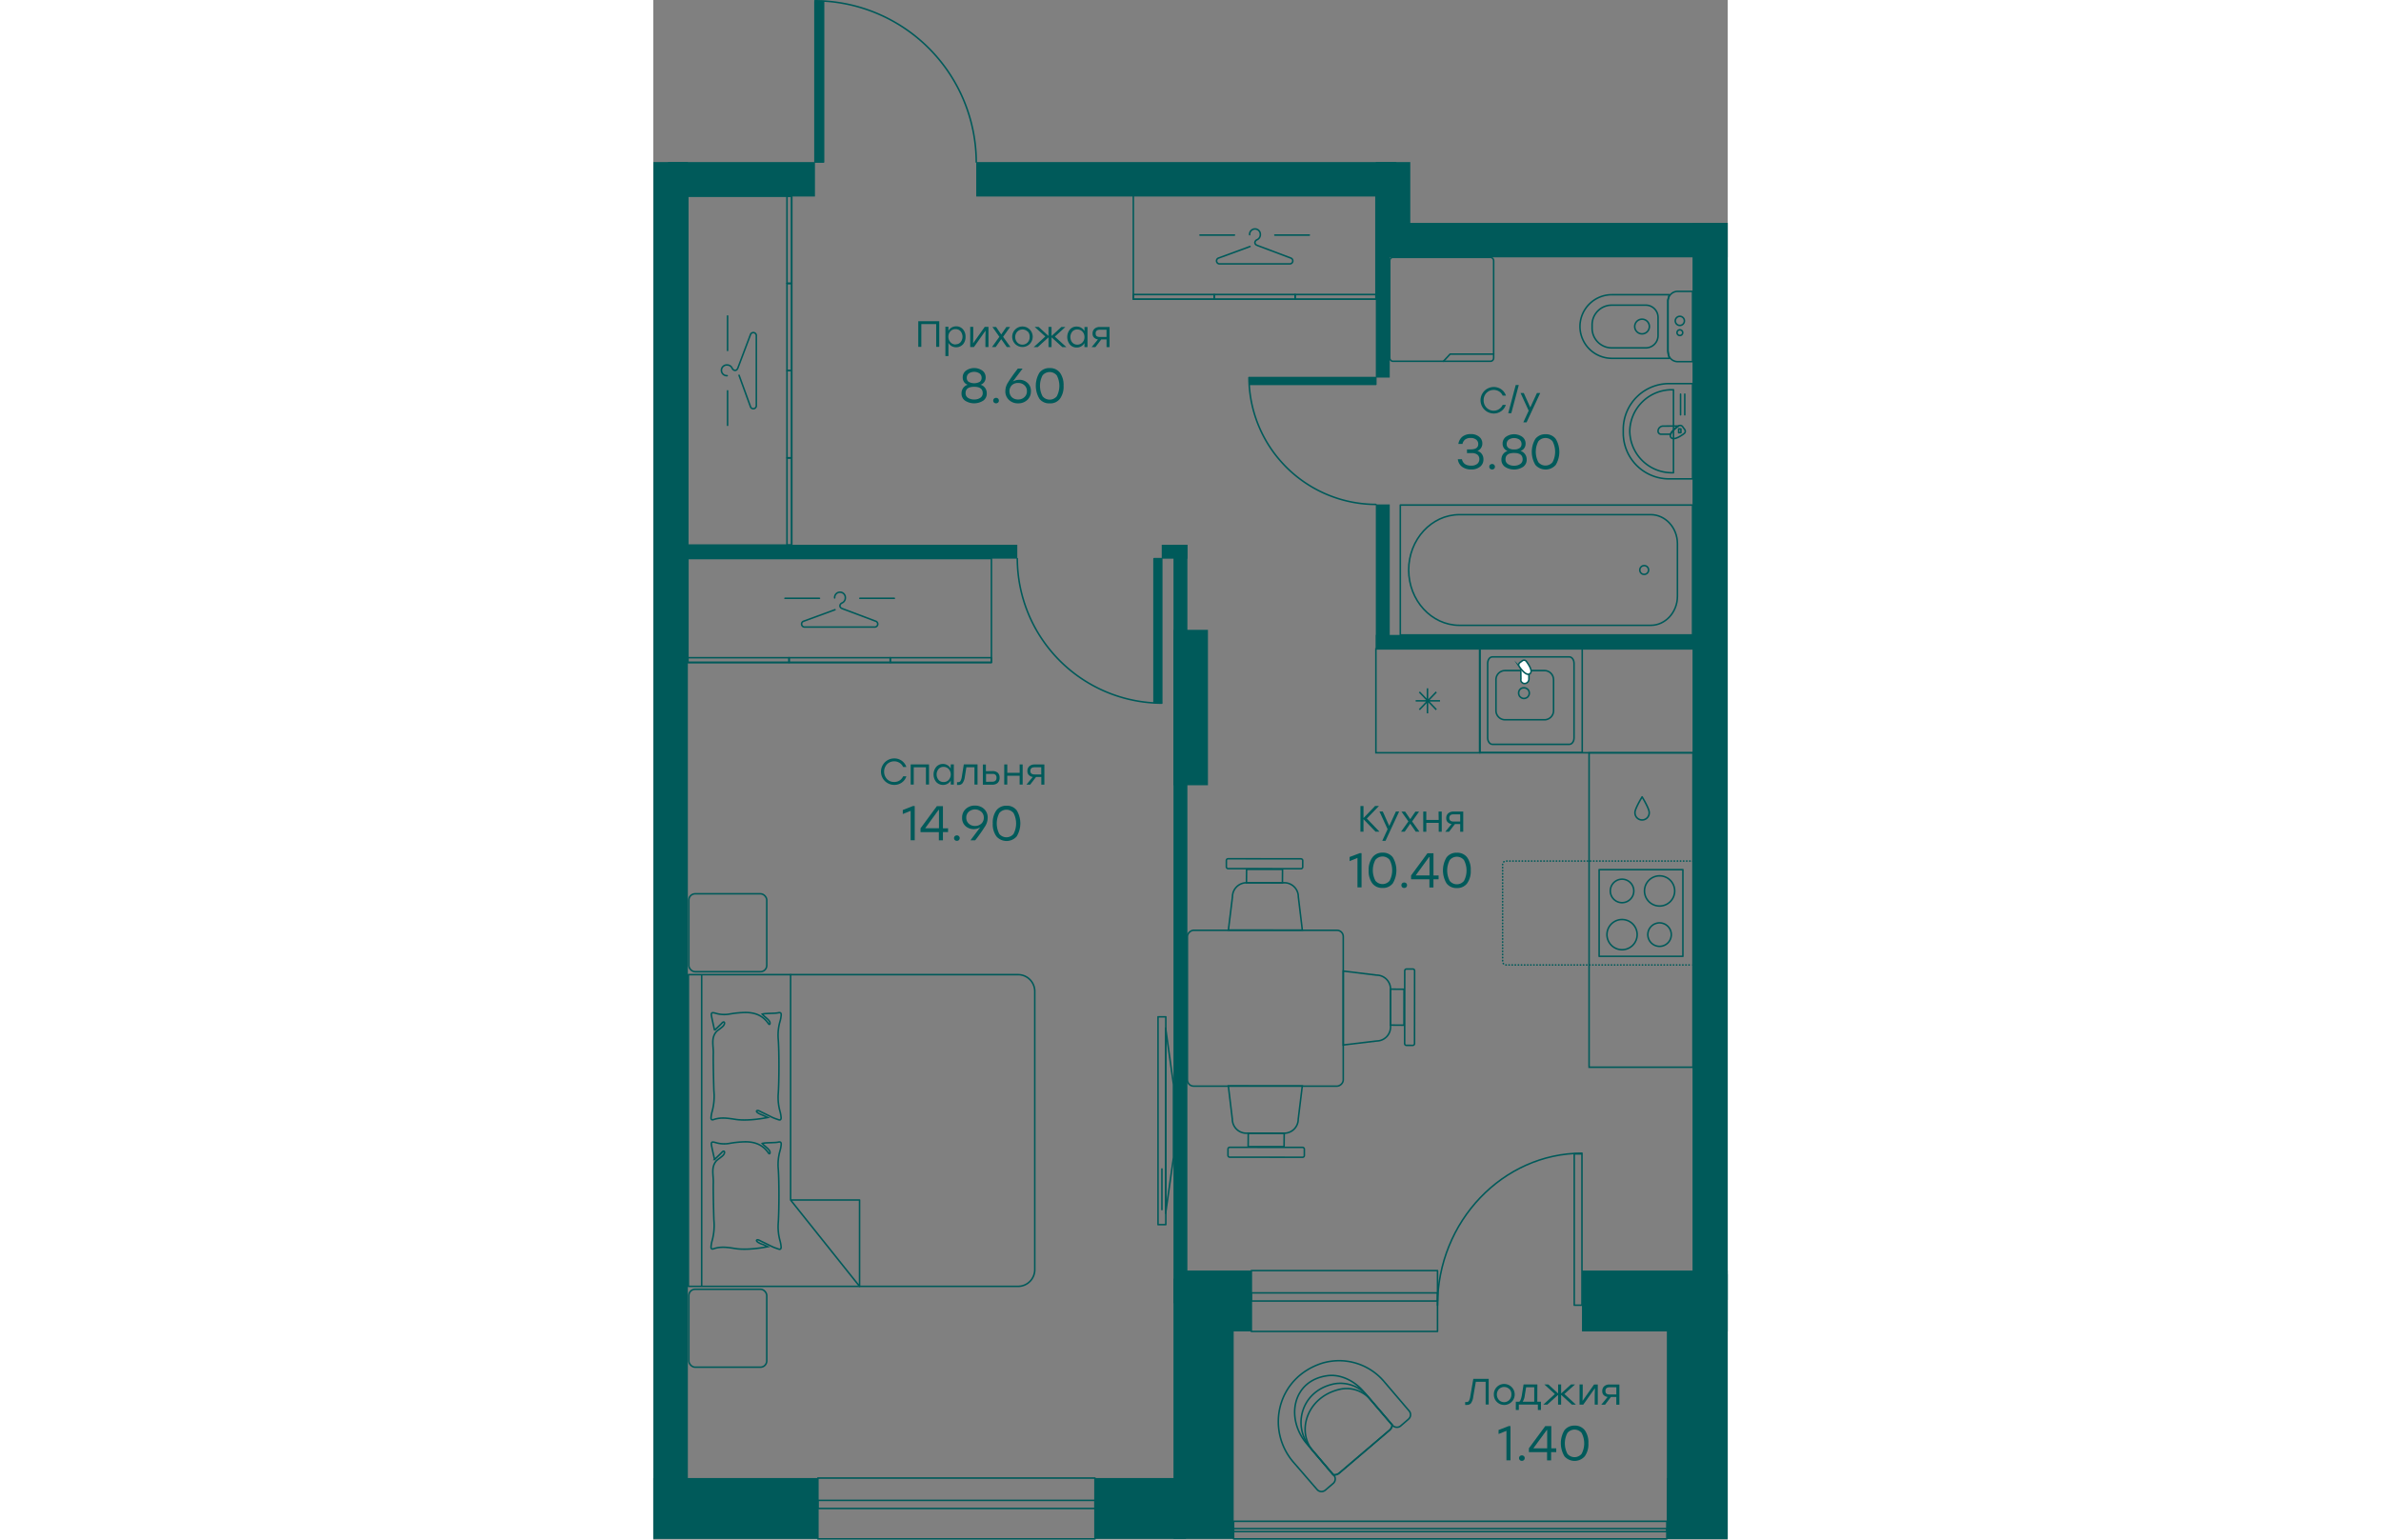 <?xml version="1.0" encoding="UTF-8" standalone="no"?>
<svg
   viewBox="0 0 419.12 600.6"
   version="1.1"
   id="svg1713137"
   
   
   xmlns="http://www.w3.org/2000/svg"
   xmlns:svg="http://www.w3.org/2000/svg" width="883" height="571">
  <rect x="0" y="0" width="419.12" height="600.6" fill="#808080" stroke="none"/>
  <defs
     id="defs1713141" />
  <g
     stroke="#005a5a"
     stroke-width="0.6"
     id="g1712991"
     transform="translate(-140.44,-49.7)">
    <g
       fill="none"
       id="g1712863">
      <path
         d="m 545.84,199.34 v 37.16 h -9.15 a 17.87,17.87 0 0 1 -17.88,-17.76 v -1.63 a 17.88,17.88 0 0 1 17.88,-17.77 z"
         stroke-linecap="round"
         stroke-linejoin="round"
         id="path1712795" />
      <path
         d="m 538.4,201.74 v 32.37 h -0.48 a 16.43,16.43 0 0 1 -16.57,-16.19 16.42,16.42 0 0 1 16.57,-16.18 z"
         stroke-linecap="round"
         stroke-linejoin="round"
         id="path1712797" />
      <path
         d="m 542.8,203.45 v 8.06"
         stroke-linecap="round"
         stroke-linejoin="round"
         id="path1712799" />
      <path
         d="m 541.16,203.45 v 8.06"
         stroke-linecap="round"
         stroke-linejoin="round"
         id="path1712801" />
      <path
         d="m 540.29,215.88 a 9.57,9.57 0 0 0 -3.07,3.2 h -3.66 a 1.18,1.18 0 0 1 -1.18,-1.17 2,2 0 0 1 2,-2 z"
         stroke-linecap="round"
         stroke-linejoin="round"
         id="path1712803" />
      <path
         d="m 542,216.19 0.73,1 a 1.14,1.14 0 0 1 -0.13,1.6 c -0.93,0.69 -4.11,3 -5.2,1.53 -1.12,-1.51 2.09,-3.79 3,-4.47 a 1.15,1.15 0 0 1 1.6,0.34 z"
         stroke-linecap="round"
         stroke-linejoin="round"
         id="path1712805" />
      <path
         d="m 540.41,217.01 h 0.89 v 1.47 h -0.89 z"
         stroke-linecap="round"
         stroke-linejoin="round"
         id="path1712807" />
      <path
         d="m 545.84,163.35 v 27.43 h -5.78 a 3.82,3.82 0 0 1 -3.81,-3.82 v -19.79 a 3.82,3.82 0 0 1 3.81,-3.82 z"
         stroke-linecap="round"
         stroke-linejoin="round"
         id="path1712809" />
      <path
         d="m 536.77,164.66 -0.54,2.08 v 19.81 l 0.54,2.93 h -22.43 a 12.46,12.46 0 0 1 -12.42,-12.41 12.45,12.45 0 0 1 12.42,-12.41 z"
         stroke-linecap="round"
         stroke-linejoin="round"
         id="path1712811" />
      <path
         d="m 532.38,173.51 v 7.12 a 4.79,4.79 0 0 1 -4.77,4.77 h -13.32 a 7.66,7.66 0 0 1 -7.63,-7.64 v -1.39 a 7.65,7.65 0 0 1 7.63,-7.63 h 13.32 a 4.78,4.78 0 0 1 4.77,4.77 z"
         stroke-linecap="round"
         stroke-linejoin="round"
         id="path1712813" />
      <path
         d="m 529,177.07 a 2.86,2.86 0 1 1 -2.86,-2.86 2.86,2.86 0 0 1 2.86,2.86 z"
         stroke-linecap="round"
         stroke-linejoin="round"
         id="path1712815" />
      <path
         d="m 542.66,174.87 a 1.78,1.78 0 1 1 -1.78,-1.78 1.78,1.78 0 0 1 1.78,1.78 z"
         stroke-linecap="round"
         stroke-linejoin="round"
         id="path1712817" />
      <path
         d="m 542,179.46 a 1.11,1.11 0 1 1 -1.11,-1.11 1.11,1.11 0 0 1 1.11,1.11 z"
         stroke-linecap="round"
         stroke-linejoin="round"
         id="path1712819" />
      <path
         d="m 431.84,246.71 h 114 v 50.67 h -114 z"
         stroke-linecap="round"
         stroke-linejoin="round"
         id="path1712821" />
      <path
         d="m 454.93,250.46 h 74.61 c 5.72,0 10.4,5.1 10.4,11.33 v 20.51 c 0,6.23 -4.68,11.33 -10.4,11.33 h -74.61 c -10.9,0 -19.82,-9.71 -19.82,-21.59 0,-11.88 8.89,-21.58 19.82,-21.58 z"
         stroke-linecap="round"
         stroke-linejoin="round"
         id="path1712823" />
      <path
         d="m 526.9,273.75 a 1.71,1.71 0 1 0 -1.63,-1.71 1.67,1.67 0 0 0 1.63,1.71 z"
         stroke-linecap="round"
         stroke-linejoin="round"
         id="path1712825" />
      <rect
         height="40.53"
         rx="1.22"
         stroke-linecap="round"
         stroke-linejoin="round"
         width="40.53"
         x="427.72"
         y="150.1"
         id="rect1712827" />
      <path
         d="m 448.67,190.63 2.6,-2.8 h 16.99"
         stroke-linecap="round"
         stroke-linejoin="round"
         id="path1712829" />
      <path
         d="m 505.48,343.37 h 40.53 V 466 h -40.53 z"
         stroke-miterlimit="22.93"
         id="path1712831" />
      <path
         d="m 462.85,302.81 h 83.82 v 40.53 h -83.82 z"
         stroke-miterlimit="22.93"
         id="path1712833" />
      <path
         d="m 422.32,302.81 h 40.53 v 40.53 h -40.53 z"
         stroke-miterlimit="22.93"
         id="path1712835" />
      <path
         d="m 439.28,326.53 3.16,-3.3 v 4.74 -4.74 l 0.14,-0.15 h -0.14 v 0.15 -0.15 h -4.6 4.6 v -0.15 l 0.15,0.15 3.3,-3.45 -3.3,3.45 h -0.01 0.01 4.74 -4.74 l 3.3,3.45 -3.3,-3.45 h -0.01 0.01 l -0.15,-0.15 v -4.74 4.74 l -3.16,-3.3 3.16,3.3 v 0.15 h 0.14 l -0.14,0.15 z"
         stroke-miterlimit="22.93"
         id="path1712837" />
      <path
         d="m 509.4,388.93 h 32.67 v 33.82 H 509.4 Z"
         stroke-linecap="round"
         stroke-linejoin="round"
         id="path1712839" />
      <path
         d="m 528.39,414.28 a 4.58,4.58 0 1 1 4.58,4.58 4.59,4.59 0 0 1 -4.58,-4.58 z"
         stroke-linecap="round"
         stroke-linejoin="round"
         id="path1712841" />
      <path
         d="m 512.45,414.28 a 5.89,5.89 0 1 1 5.89,5.89 5.9,5.9 0 0 1 -5.89,-5.89 z"
         stroke-linecap="round"
         stroke-linejoin="round"
         id="path1712843" />
      <path
         d="m 527.09,397.24 a 5.89,5.89 0 1 1 5.88,5.89 5.89,5.89 0 0 1 -5.88,-5.89 z"
         stroke-linecap="round"
         stroke-linejoin="round"
         id="path1712845" />
      <path
         d="m 513.76,397.24 a 4.58,4.58 0 1 1 4.58,4.58 4.59,4.59 0 0 1 -4.58,-4.58 z"
         stroke-linecap="round"
         stroke-linejoin="round"
         id="path1712847" />
      <path
         d="m 546,385.58 h -0.06"
         stroke-linecap="round"
         stroke-miterlimit="10"
         id="path1712849" />
      <path
         d="m 544.84,385.58 h -71.75 a 1.33,1.33 0 0 0 -1.33,1.33 v 37.87 a 1.34,1.34 0 0 0 1.33,1.33 h 72.3"
         stroke-dasharray="0.11, 1.1"
         stroke-linecap="round"
         stroke-miterlimit="10"
         id="path1712851" />
      <path
         d="M 545.94,426.11 H 546"
         stroke-linecap="round"
         stroke-miterlimit="10"
         id="path1712853" />
      <path
         d="m 528.93,366.61 a 2.78,2.78 0 1 1 -5.55,0 c 0,-1.53 2.78,-6.06 2.78,-6.06 0,0 2.77,4.53 2.77,6.06 z"
         stroke-linecap="round"
         stroke-linejoin="round"
         id="path1712855" />
      <path
         d="m 499.61,308.51 v 29 c 0,1.41 -0.8,2.55 -1.85,2.55 h -30 c -1,0 -1.85,-1.14 -1.85,-2.55 v -29 c 0,-1.42 0.79,-2.57 1.85,-2.57 h 30 c 1.05,0 1.85,1.15 1.85,2.57 z"
         stroke-miterlimit="22.93"
         id="path1712857" />
      <path
         d="m 491.62,314.81 v 12.13 a 3.55,3.55 0 0 1 -3.55,3.53 h -15.38 a 3.56,3.56 0 0 1 -3.53,-3.53 v -12.13 a 3.53,3.53 0 0 1 3.53,-3.53 H 488 a 3.53,3.53 0 0 1 3.6,3.46 z"
         stroke-miterlimit="22.93"
         id="path1712859" />
      <path
         d="m 480.09,318 a 2,2 0 0 1 1.14,0.35 2,2 0 0 1 0.78,0.93 2.14,2.14 0 0 1 0.11,1.2 2.06,2.06 0 0 1 -1.63,1.63 1.91,1.91 0 0 1 -1.2,-0.11 2.33,2.33 0 0 1 -0.94,-0.76 2.2,2.2 0 0 1 -0.35,-1.24 2.06,2.06 0 0 1 0.61,-1.46 2,2 0 0 1 1.48,-0.54 z"
         stroke-miterlimit="22.93"
         id="path1712861" />
    </g>
    <path
       d="m 478.81,309.58 a 9.36,9.36 0 0 0 3.2,2.63 v 2.38 a 1.74,1.74 0 0 1 -1.59,1.74 1.4,1.4 0 0 1 -0.67,-0.11 1.69,1.69 0 0 1 -0.53,-0.39 1.22,1.22 0 0 1 -0.33,-0.57 1.52,1.52 0 0 1 0,-0.67 z"
       fill="#ffffff"
       fill-rule="evenodd"
       stroke-miterlimit="22.93"
       id="path1712865" />
    <path
       d="m 478.48,308.18 0.92,-0.69 a 1.22,1.22 0 0 1 0.8,-0.26 1.25,1.25 0 0 1 0.74,0.37 c 0.64,0.89 2.86,3.89 1.44,4.92 -1.42,1.03 -3.6,-2 -4.16,-2.85 a 1.15,1.15 0 0 1 -0.17,-0.79 1,1 0 0 1 0.43,-0.7 z"
       fill="#ffffff"
       fill-rule="evenodd"
       stroke-miterlimit="22.93"
       id="path1712867" />
    <g
       fill="none"
       id="g1712961">
      <g
         stroke-linecap="round"
         stroke-linejoin="round"
         id="g1712915">
        <path
           d="m 502.8,302.74 v 40.52 h -40 v -40.52 z"
           id="path1712869" />
        <path
           d="m 422.35,166.42 v -40.53 h -9.85 -74.94 -9.86 v 40.53 h 9.86 74.94 z"
           id="path1712871" />
        <path
           d="m 422.35,166.43 v -1.85 h -3.28 -24.98 -3.29 v 1.85 h 3.29 24.98 z"
           id="path1712873" />
        <path
           d="m 359.25,166.43 v -1.85 h 3.29 24.98 3.28 v 1.85 h -3.28 -24.98 z"
           id="path1712875" />
        <path
           d="m 327.7,166.43 v -1.85 h 3.29 24.98 3.28 v 1.85 h -3.28 -24.98 z"
           id="path1712877" />
        <path
           d="m 373.07,141.24 a 2.09,2.09 0 1 1 4.17,0 2.16,2.16 0 0 1 -1.23,1.95 1.37,1.37 0 0 0 -0.89,1.11 1.1,1.1 0 0 0 0.66,1 l 0.39,0.18 13.09,4.93 a 1.18,1.18 0 0 1 -0.52,2.23 h -27.43 a 1.18,1.18 0 0 1 -0.51,-2.23 l 12.41,-4.55"
           id="path1712879" />
        <path
           d="m 382.9,141.4 h 13.45"
           id="path1712881" />
        <path
           d="m 353.7,141.4 h 13.45"
           id="path1712883" />
        <path
           d="M 194.44,262.34 H 153.9 V 248.17 140.4 126.22 h 40.54 v 14.18 107.77 z"
           id="path1712885" />
        <path
           d="m 194.44,262.34 h -1.85 v -3.54 -26.94 -3.55 h 1.85 v 3.55 26.94 z"
           id="path1712887" />
        <path
           d="m 194.44,194.28 h -1.85 v 3.55 26.94 3.54 h 1.85 v -3.54 -26.94 z"
           id="path1712889" />
        <path
           d="m 194.44,160.25 h -1.85 v 3.55 26.94 3.54 h 1.85 v -3.54 -26.94 z"
           id="path1712891" />
        <path
           d="m 194.44,126.22 h -1.85 v 3.55 26.94 3.54 h 1.85 v -3.54 -26.94 z"
           id="path1712893" />
        <path
           d="m 169.26,196.24 a 2.09,2.09 0 1 1 0,-4.17 2.16,2.16 0 0 1 1.94,1.23 1.37,1.37 0 0 0 1.11,0.89 1.12,1.12 0 0 0 1,-0.66 l 0.17,-0.39 4.94,-13.08 a 1.18,1.18 0 0 1 2.22,0.51 V 208 a 1.18,1.18 0 0 1 -2.22,0.51 L 173.9,196.1"
           id="path1712895" />
        <path
           d="M 169.42,186.41 V 172.96"
           id="path1712897" />
        <path
           d="M 169.42,215.61 V 202.16"
           id="path1712899" />
        <path
           d="m 272.35,308.11 v -40.53 h -12.33 -93.75 -12.33 v 40.53 h 12.33 93.75 z"
           id="path1712901" />
        <path
           d="m 272.35,308.11 v -1.85 h -4.11 -31.25 -4.11 v 1.85 h 4.11 31.25 z"
           id="path1712903" />
        <path
           d="m 193.41,308.11 v -1.85 h 4.11 31.25 4.11 v 1.85 h -4.11 -31.25 z"
           id="path1712905" />
        <path
           d="m 153.94,308.11 v -1.85 h 4.11 31.25 4.11 v 1.85 h -4.11 -31.25 z"
           id="path1712907" />
        <path
           d="m 211.19,282.93 a 2.09,2.09 0 1 1 4.17,0 2.16,2.16 0 0 1 -1.23,1.95 1.36,1.36 0 0 0 -0.89,1.1 1.11,1.11 0 0 0 0.66,1 l 0.39,0.18 13.09,4.93 a 1.18,1.18 0 0 1 -0.52,2.22 h -27.43 a 1.18,1.18 0 0 1 -0.51,-2.22 l 12.41,-4.55"
           id="path1712909" />
        <path
           d="m 221.02,283.09 h 13.45"
           id="path1712911" />
        <path
           d="m 191.82,283.09 h 13.45"
           id="path1712913" />
      </g>
      <path
         d="m 433.3,435.59 -0.02,14.02 -5.22,-0.04 0.02,-14.02 z"
         stroke-miterlimit="10"
         id="path1712917" />
      <rect
         height="3.86"
         rx="0.65"
         stroke-miterlimit="10"
         transform="rotate(-89.94,435.475,442.599)"
         width="29.79"
         x="420.59"
         y="440.67"
         id="rect1712919" />
      <path
         d="m 409.59,428.49 13,1.59 a 5.47,5.47 0 0 1 5.45,5.46 v 14.79 a 5.47,5.47 0 0 1 -5.46,5.45 l -13,1.55 z"
         stroke-miterlimit="10"
         id="path1712921" />
      <path
         d="m 386.5,497.01 -14.01,-0.02 0.04,-5.21 14.02,0.01 z"
         stroke-miterlimit="10"
         id="path1712923" />
      <rect
         height="3.86"
         rx="0.65"
         stroke-miterlimit="10"
         transform="rotate(0.06,391.791,515.455)"
         width="29.79"
         x="364.6"
         y="497.27"
         id="rect1712925" />
      <path
         d="m 371.88,388.8 14.02,0.01 -0.04,5.22 -14.03,-0.02 z"
         stroke-miterlimit="10"
         id="path1712927" />
      <rect
         height="3.86"
         rx="0.65"
         stroke-miterlimit="10"
         transform="rotate(-179.94,378.883,386.612)"
         width="29.79"
         x="363.99"
         y="384.67"
         id="rect1712929" />
      <path
         d="m 393.61,473.3 -1.59,13 a 5.47,5.47 0 0 1 -5.46,5.45 h -14.79 a 5.48,5.48 0 0 1 -5.45,-5.47 l -1.56,-13 z"
         stroke-miterlimit="10"
         id="path1712931" />
      <path
         d="m 364.78,412.5 1.59,-13 a 5.47,5.47 0 0 1 5.46,-5.45 h 14.78 a 5.46,5.46 0 0 1 5.45,5.46 l 1.56,13 z"
         stroke-miterlimit="10"
         id="path1712933" />
      <rect
         height="60.8"
         rx="2.44"
         stroke-miterlimit="10"
         transform="rotate(-90,379.19,442.99)"
         width="60.8"
         x="348.79"
         y="412.59"
         id="rect1712935" />
      <path
         d="m 337.33,446.34 h 3.04 v 81.07 h -3.04 z"
         stroke-linecap="round"
         stroke-linejoin="round"
         id="path1712937" />
      <path
         d="m 343.36,472.76 v 28.45 l -3.05,21.73 v -72.13 z"
         stroke-linecap="round"
         stroke-linejoin="round"
         id="path1712939" />
      <path
         d="m 338.85,505.69 v 15.86"
         stroke-linecap="round"
         stroke-linejoin="round"
         id="path1712941" />
      <path
         d="m 159.32,429.89 v 121.6 m -5.18,-121.6 v 121.6 h 128.6 a 6.52,6.52 0 0 0 6.51,-6.52 V 436.41 a 6.52,6.52 0 0 0 -6.51,-6.52 z"
         stroke-linecap="round"
         stroke-linejoin="round"
         id="path1712943" />
      <path
         d="m 194.01,429.89 v 87.92 h 26.9 v 33.68 l -26.9,-33.68"
         stroke-linecap="round"
         stroke-linejoin="round"
         id="path1712945" />
      <path
         d="m 164.35,451.6 c 0.93,-0.92 2.22,-2.09 2.9,-2.84 0.95,-1.05 1.51,0.19 0.28,1.37 -1,0.92 -2.14,1.54 -2.67,2.24 -1.9,2.46 -0.92,5.22 -1,8.24 -0.08,3.02 0.12,11.57 0.23,14.61 a 22.67,22.67 0 0 1 -0.65,7.91 12,12 0 0 0 -0.45,2.37 c -0.09,0.88 0.2,1.2 1,0.92 2.88,-1 5.72,-0.5 8.6,-0.06 3.6,0.56 8.7,0 12.5,-0.74 -0.46,-0.22 -2,-0.94 -2.31,-1.05 -3.11,-1.19 -2,-1.95 -1.18,-1.59 0.45,0.18 0.91,0.47 1.34,0.66 1.38,0.64 2.71,1.35 4.09,2 0.74,0.34 1.51,0.58 2.28,0.85 0.77,0.27 1,-0.14 1,-0.81 a 13,13 0 0 0 -0.44,-2.46 20.26,20.26 0 0 1 -0.66,-7.19 c 0.32,-5 0.34,-15.57 0,-20.62 a 19.6,19.6 0 0 1 0.64,-7.19 12.16,12.16 0 0 0 0.48,-2.46 c 0.08,-0.9 -0.25,-1.18 -1.09,-1 -1.37,0.35 -4.84,0.12 -6.29,0.53 0.54,0.74 2.36,1.95 2.83,2.82 0.47,0.87 0.05,1.73 -0.52,0.76 -2.52,-3.58 -6.09,-4.41 -10,-4.18 a 40.15,40.15 0 0 0 -5,0.56 11.72,11.72 0 0 1 -5.49,-0.29 c -1.6,-0.47 -1.88,-0.22 -1.55,1.44 0.33,1.66 0.78,3.6 1.13,5.2 z"
         stroke-miterlimit="10"
         id="path1712947" />
      <path
         d="m 164.35,502 c 0.93,-0.92 2.22,-2.09 2.9,-2.84 0.95,-1.05 1.51,0.19 0.28,1.37 -1,0.92 -2.14,1.54 -2.67,2.23 -1.9,2.46 -0.92,5.23 -1,8.25 -0.08,3.02 0.12,11.56 0.23,14.61 a 22.67,22.67 0 0 1 -0.65,7.91 11.81,11.81 0 0 0 -0.45,2.37 c -0.09,0.88 0.2,1.2 1,0.92 2.88,-1 5.72,-0.51 8.6,-0.06 3.6,0.56 8.7,0 12.5,-0.74 -0.46,-0.22 -2,-0.95 -2.31,-1 -3.11,-1.19 -2,-2 -1.18,-1.59 0.45,0.18 0.91,0.47 1.34,0.66 1.38,0.64 2.71,1.35 4.09,2 0.74,0.33 1.51,0.58 2.28,0.85 0.77,0.27 1,-0.14 1,-0.81 a 12.82,12.82 0 0 0 -0.44,-2.46 20.26,20.26 0 0 1 -0.66,-7.19 c 0.32,-5.05 0.34,-15.57 0,-20.62 a 19.6,19.6 0 0 1 0.64,-7.19 12.16,12.16 0 0 0 0.48,-2.46 c 0.08,-0.9 -0.25,-1.18 -1.09,-1 -1.37,0.34 -4.84,0.12 -6.29,0.53 0.54,0.74 2.36,1.95 2.83,2.82 0.47,0.87 0.05,1.73 -0.52,0.76 -2.52,-3.58 -6.09,-4.41 -10,-4.18 a 38.36,38.36 0 0 0 -5,0.56 11.72,11.72 0 0 1 -5.49,-0.29 c -1.6,-0.47 -1.88,-0.22 -1.55,1.44 0.33,1.66 0.78,3.6 1.13,5.15 z"
         stroke-miterlimit="10"
         id="path1712949" />
      <rect
         height="30.4"
         rx="2.45"
         stroke-linecap="round"
         stroke-linejoin="round"
         transform="rotate(180,169.505,567.825)"
         width="30.4"
         x="154.3"
         y="552.63"
         id="rect1712951" />
      <rect
         height="30.4"
         rx="2.45"
         stroke-linecap="round"
         stroke-linejoin="round"
         transform="rotate(180,169.505,413.55)"
         width="30.4"
         x="154.3"
         y="398.35"
         id="rect1712953" />
      <path
         d="m 395.35,612.87 c -8.33,-9.75 -5.63,-24.7 8.07,-26.53 5.05,-0.68 10.48,1.93 14.19,6.27 l 11,12.88 a 2.76,2.76 0 0 1 -0.93,2.08 L 408,624.34 a 2.84,2.84 0 0 1 -2.43,0.55 z"
         stroke-linecap="round"
         stroke-linejoin="round"
         id="path1712955" />
      <path
         d="m 397.77,615.71 c -6.49,-7.6 -2.42,-20.94 10.21,-24 a 12.18,12.18 0 0 1 12.19,3.93 l 8.58,10 a 3.14,3.14 0 0 1 -1.07,1.91 L 408,624.34 a 3.12,3.12 0 0 1 -2.27,0.74 z"
         stroke-linecap="round"
         stroke-linejoin="round"
         id="path1712957" />
      <path
         d="m 401.34,581.46 a 23,23 0 0 1 24.3,7.31 l 9.63,11.28 a 2.29,2.29 0 0 1 -0.23,3.24 l -3.04,2.62 a 2.29,2.29 0 0 1 -3.24,-0.28 l -9.6,-11.25 a 13.87,13.87 0 0 0 -13,-4.88 c -13.06,2.58 -16.58,16.57 -9.34,25 l 9.08,10.64 a 2.28,2.28 0 0 1 -0.23,3.21 l -3.1,2.65 a 2.28,2.28 0 0 1 -3.21,-0.28 L 390.08,620 c -10.72,-12.6 -6.44,-32.85 11.26,-38.54 z"
         stroke-linecap="round"
         stroke-linejoin="round"
         id="path1712959" />
    </g>
    <path
       d="m 335.77,267.64 h 3.01 v 56.08 h -3.01 z"
       fill="#005a5a"
       stroke-linejoin="round"
       id="path1712963" />
    <path
       d="M 282.44,267.64 A 56.57,56.57 0 0 0 338.78,324"
       fill="none"
       stroke-linecap="round"
       stroke-linejoin="round"
       id="path1712965" />
    <path
       d="m 373.04,197 h 49.25 v 2.64 h -49.25 z"
       fill="#005a5a"
       stroke-linejoin="round"
       id="path1712967" />
    <path
       d="M 422.29,246.47 A 49.67,49.67 0 0 1 372.81,197"
       fill="none"
       stroke-linecap="round"
       stroke-linejoin="round"
       id="path1712969" />
    <path
       d="m 203.51,50.29 h 3.36 v 62.62 h -3.36 z"
       fill="#005a5a"
       stroke-linejoin="round"
       id="path1712971" />
    <path
       d="M 266.43,112.92 A 63.18,63.18 0 0 0 203.51,50"
       fill="none"
       stroke-linecap="round"
       stroke-linejoin="round"
       id="path1712973" />
    <path
       d="m 204.65,626.27 h 108.09 v 23.72 H 204.65 Z"
       fill="none"
       stroke-linecap="round"
       stroke-linejoin="round"
       id="path1712975" />
    <path
       d="m 204.65,634.97 h 108.1 v 3.16 h -108.1 z"
       fill="none"
       stroke-linecap="round"
       stroke-linejoin="round"
       id="path1712977" />
    <path
       d="m 373.73,545.35 h 72.63 v 23.72 h -72.63 z"
       fill="none"
       stroke-linecap="round"
       stroke-linejoin="round"
       id="path1712979" />
    <path
       d="m 373.72,554.04 h 72.64 v 3.16 h -72.64 z"
       fill="none"
       stroke-linecap="round"
       stroke-linejoin="round"
       id="path1712981" />
    <path
       d="m 366.81,643.14 h 169 V 650 h -169 z"
       fill="none"
       stroke-linecap="round"
       stroke-linejoin="round"
       id="path1712983" />
    <path
       d="m 366.81,646 h 169.02 v 1.14 H 366.81 Z"
       fill="none"
       stroke-linecap="round"
       stroke-linejoin="round"
       id="path1712985" />
    <path
       d="m 499.69,499.82 h 3.01 v 59.03 h -3.01 z"
       fill="none"
       stroke-linecap="round"
       stroke-linejoin="round"
       id="path1712987" />
    <path
       d="m 446.36,558.85 c 0,-32.75 25.59,-59.3 56.34,-59.3"
       fill="none"
       stroke-linecap="round"
       stroke-linejoin="round"
       id="path1712989" />
  </g>
  <g
     fill="#005a5a"
     id="g1713135"
     transform="translate(-140.44,-49.7)">
    <path
       d="M 559.42,626.26 H 535.83 V 650 h 23.59"
       fill-rule="evenodd"
       id="path1712993" />
    <path
       d="m 535.83,546.76 h 23.74 V 650 h -23.74 z"
       transform="rotate(180,547.695,598.38)"
       id="path1712995" />
    <path
       d="m 502.7,545.31 h 56.86 v 23.75 H 502.7 Z"
       id="path1712997" />
    <path
       d="m 347.94,545.31 h 25.79 v 23.75 h -25.79 z"
       id="path1712999" />
    <path
       d="m 140.44,626.26 h 64.17 v 23.73 h -64.17"
       fill-rule="evenodd"
       id="path1713001" />
    <path
       d="m 312.75,626.26 h 35.47 v 23.72 h -35.47 z"
       id="path1713003" />
    <path
       d="m 343.36,548.47 h 23.48 v 101.51 h -23.48 z"
       id="path1713005" />
    <path
       d="m 422.29,112.92 h 13.44 v 37.18 h -13.44 z"
       id="path1713007" />
    <path
       d="M 559.55,136.65 H 422.29 v 13.44 h 137.26"
       fill-rule="evenodd"
       id="path1713009" />
    <path
       d="m 319.76,318.97 h 60.63 v 13.44 h -60.63 z"
       transform="rotate(-90,350.08,325.69)"
       id="path1713011" />
    <path
       d="M 198.15,407.41 H 494 v 5.43 H 198.15 Z"
       transform="rotate(-90,346.075,410.125)"
       id="path1713013" />
    <path
       d="m 545.84,136.65 h 13.73 v 420.11 h -13.73 z"
       transform="rotate(180,552.7,346.71)"
       id="path1713015" />
    <path
       d="m 422.29,297.38 h 129.84 v 5.43 H 422.29 Z"
       transform="rotate(180,487.21,300.095)"
       id="path1713017" />
    <path
       d="m 338.78,262.2 h 10.01 v 5.43 h -10.01 z"
       transform="rotate(180,343.785,264.92)"
       id="path1713019" />
    <path
       d="m 150.32,262.2 h 132.13 v 5.43 H 150.32 Z"
       transform="rotate(180,216.38,264.92)"
       id="path1713021" />
    <path
       d="m 422.29,246.47 h 5.43 v 56.34 h -5.43 z"
       transform="rotate(180,425.005,274.64)"
       id="path1713023" />
    <path
       d="m 422.29,140.66 h 5.43 V 197 h -5.43 z"
       transform="rotate(180,425.005,168.825)"
       id="path1713025" />
    <path
       d="M 266.43,112.92 H 430.3 v 13.44 H 266.43 Z"
       transform="rotate(180,348.36,119.64)"
       id="path1713027" />
    <path
       d="m 146.17,112.92 h 57.34 v 13.44 h -57.34 z"
       transform="rotate(180,174.84,119.64)"
       id="path1713029" />
    <path
       d="m 140.48,112.92 h 13.44 v 516.72 h -13.44 z"
       transform="rotate(180,147.205,371.28)"
       id="path1713031" />
    <path
       d="m 423.71,374.12 h -1.54 l -4.69,-4.86 v 4.86 h -1.19 v -10 h 1.19 v 4.69 L 422,364.1 h 1.51 l -4.73,4.9 z"
       id="path1713033" />
    <path
       d="m 430.12,366.26 h 1.27 l -5.32,11.43 h -1.27 l 2.09,-4.53 -3.18,-6.91 H 425 l 2.53,5.64 z"
       id="path1713035" />
    <path
       d="m 439.31,374.13 h -1.44 l -2.16,-3.13 -2.15,3.12 h -1.43 l 2.86,-4 -2.7,-3.82 h 1.43 l 2,2.93 2,-2.93 h 1.44 l -2.72,3.83 z"
       id="path1713037" />
    <path
       d="M 446.76,366.28 H 448 v 7.86 h -1.18 v -3.46 h -4.84 v 3.46 h -1.19 v -7.86 h 1.19 v 3.27 h 4.83 z"
       id="path1713039" />
    <path
       d="m 452.55,366.28 h 3.84 v 7.87 h -1.19 v -3 h -2.05 l -2.3,3 h -1.47 l 2.46,-3 a 2.83,2.83 0 0 1 -1.53,-0.74 2.06,2.06 0 0 1 -0.55,-1.51 2.45,2.45 0 0 1 0.73,-1.91 3,3 0 0 1 2.06,-0.71 z m 0.1,3.89 h 2.55 v -2.81 h -2.6 q -1.65,0 -1.65,1.47 c 0.05,0.89 0.57,1.34 1.7,1.34 z"
       id="path1713041" />
    <path
       d="m 252,175 v 10 h -1.2 v -8.88 H 245 V 185 h -1.19 v -10 z"
       id="path1713043" />
    <path
       d="m 258.6,177 a 3.38,3.38 0 0 1 2.64,1.15 4.19,4.19 0 0 1 1,2.94 4.24,4.24 0 0 1 -1,2.94 3.66,3.66 0 0 1 -4.43,0.68 3.36,3.36 0 0 1 -1.23,-1.28 v 5.16 h -1.19 v -11.44 h 1.18 v 1.62 a 3.37,3.37 0 0 1 3,-1.77 z m -0.23,7 a 2.47,2.47 0 0 0 1.94,-0.82 3.38,3.38 0 0 0 0,-4.26 2.53,2.53 0 0 0 -1.95,-0.83 2.64,2.64 0 0 0 -2,0.83 2.94,2.94 0 0 0 -0.81,2.12 3,3 0 0 0 0.8,2.13 2.66,2.66 0 0 0 2.02,0.91 z"
       id="path1713045" />
    <path
       d="m 269.73,177.21 h 1.46 v 7.86 H 270 v -3.77 l 0.07,-2.65 -4.54,6.42 h -1.46 v -7.87 h 1.19 v 3.8 l -0.07,2.63 z"
       id="path1713047" />
    <path
       d="m 279.77,185.08 h -1.43 L 276.17,182 274,185.07 h -1.43 l 2.87,-4 -2.7,-3.82 h 1.43 l 2,2.93 2,-2.93 h 1.45 l -2.72,3.83 z"
       id="path1713049" />
    <path
       d="m 284.49,177.06 a 4,4 0 1 1 -2.87,1.17 3.95,3.95 0 0 1 2.87,-1.17 z m 2,2 a 2.86,2.86 0 0 0 -4.05,0 3.15,3.15 0 0 0 0,4.24 2.7,2.7 0 0 0 2,0.84 2.74,2.74 0 0 0 2,-0.83 2.94,2.94 0 0 0 0.82,-2.12 2.88,2.88 0 0 0 -0.75,-2.19 z"
       id="path1713051" />
    <path
       d="M 301.58,185.1 H 300 l -4.2,-3.81 v 3.81 h -1.19 v -3.81 l -4.2,3.8 h -1.56 l 4.51,-4.13 -4.15,-3.73 h 1.56 l 3.84,3.52 v -3.52 h 1.18 v 3.52 l 3.85,-3.51 h 1.56 l -4.12,3.76 z"
       id="path1713053" />
    <path
       d="m 308.64,177.25 h 1.18 v 7.86 h -1.19 v -1.59 a 3.49,3.49 0 0 1 -1.25,1.28 3.33,3.33 0 0 1 -1.78,0.46 3.38,3.38 0 0 1 -2.64,-1.15 4.69,4.69 0 0 1 0,-5.88 3.37,3.37 0 0 1 2.64,-1.14 3.34,3.34 0 0 1 1.78,0.47 3.4,3.4 0 0 1 1.25,1.3 z m -2.81,6.89 a 2.65,2.65 0 0 0 2,-0.84 2.92,2.92 0 0 0 0.81,-2.12 3,3 0 0 0 -0.8,-2.13 2.71,2.71 0 0 0 -2,-0.83 2.48,2.48 0 0 0 -1.95,0.83 3.4,3.4 0 0 0 0,4.26 2.58,2.58 0 0 0 1.94,0.83 z"
       id="path1713055" />
    <path
       d="m 314.6,177.25 h 3.83 v 7.86 h -1.18 v -3 h -2.06 l -2.29,3 h -1.48 l 2.47,-3 a 2.7,2.7 0 0 1 -1.53,-0.74 2.05,2.05 0 0 1 -0.56,-1.51 2.45,2.45 0 0 1 0.73,-1.9 3,3 0 0 1 2.07,-0.71 z m 0.09,3.89 h 2.55 v -2.82 h -2.6 c -1.1,0 -1.64,0.48 -1.64,1.47 0,0.99 0.56,1.35 1.69,1.35 z"
       id="path1713057" />
    <path
       d="m 468.25,211 a 5.17,5.17 0 1 1 3,-9.42 4.87,4.87 0 0 1 1.8,2.44 h -1.28 a 3.68,3.68 0 0 0 -1.38,-1.62 4,4 0 0 0 -4.92,0.55 4,4 0 0 0 -1.12,2.88 4,4 0 0 0 1.12,2.88 3.85,3.85 0 0 0 6.3,-1.06 H 473 a 4.73,4.73 0 0 1 -1.8,2.43 4.94,4.94 0 0 1 -2.95,0.92 z"
       id="path1713059" />
    <path
       d="m 478.06,199.88 -2.92,11 h -1.2 l 2.92,-11 z"
       id="path1713061" />
    <path
       d="m 485.15,203 h 1.27 l -5.32,11.44 h -1.27 l 2.09,-4.53 -3.18,-6.91 H 480 l 2.54,5.63 z"
       id="path1713063" />
    <path
       d="m 234.42,355.87 a 5.16,5.16 0 1 1 0,-10.32 4.92,4.92 0 0 1 2.95,0.91 4.87,4.87 0 0 1 1.8,2.44 h -1.27 a 3.63,3.63 0 0 0 -1.38,-1.62 4,4 0 0 0 -4.92,0.55 4.26,4.26 0 0 0 0,5.76 3.75,3.75 0 0 0 2.81,1.15 3.7,3.7 0 0 0 3.49,-2.21 h 1.27 a 4.71,4.71 0 0 1 -1.8,2.44 4.93,4.93 0 0 1 -2.95,0.9 z"
       id="path1713065" />
    <path
       d="m 248,347.87 v 7.86 h -1.2 V 349 h -4.76 v 6.75 h -1.19 v -7.86 H 248 Z"
       id="path1713067" />
    <path
       d="m 256.49,347.88 h 1.19 v 7.86 h -1.19 v -1.59 a 3.52,3.52 0 0 1 -1.26,1.28 3.63,3.63 0 0 1 -4.42,-0.69 4.69,4.69 0 0 1 0,-5.88 3.42,3.42 0 0 1 2.64,-1.15 3.38,3.38 0 0 1 3,1.78 z m -2.81,6.88 a 2.64,2.64 0 0 0 2,-0.83 3.22,3.22 0 0 0 0,-4.25 2.72,2.72 0 0 0 -2,-0.84 2.49,2.49 0 0 0 -1.95,0.84 3.35,3.35 0 0 0 0,4.25 2.48,2.48 0 0 0 1.95,0.83 z"
       id="path1713069" />
    <path
       d="m 261.57,347.88 h 5.35 v 7.86 h -1.19 V 349 h -3.16 l -0.59,3.69 a 5.59,5.59 0 0 1 -0.87,2.47 1.87,1.87 0 0 1 -1.54,0.74 4.31,4.31 0 0 1 -0.64,0 v -1.09 h 0.41 a 1.08,1.08 0 0 0 0.94,-0.46 5,5 0 0 0 0.53,-1.73 z"
       id="path1713071" />
    <path
       d="m 272.76,350.49 a 3,3 0 0 1 2.06,0.66 2.47,2.47 0 0 1 0.71,1.94 2.61,2.61 0 0 1 -0.74,2 2.94,2.94 0 0 1 -2.09,0.7 H 269 v -7.86 h 1.19 v 2.6 z m -0.09,4.14 c 1.11,0 1.66,-0.52 1.66,-1.54 A 1.61,1.61 0 0 0 274,352 a 1.65,1.65 0 0 0 -1.27,-0.41 h -2.49 v 3.07 z"
       id="path1713073" />
    <path
       d="m 283.35,347.9 h 1.18 v 7.86 h -1.18 v -3.46 h -4.83 v 3.46 h -1.18 v -7.86 h 1.19 v 3.27 h 4.83 z"
       id="path1713075" />
    <path
       d="M 289.14,347.91 H 293 v 7.87 h -1.19 v -3 h -2.06 l -2.29,3 H 286 l 2.47,-3 a 2.76,2.76 0 0 1 -1.53,-0.74 2.07,2.07 0 0 1 -0.56,-1.51 2.49,2.49 0 0 1 0.73,-1.91 3,3 0 0 1 2.03,-0.71 z m 0.09,3.89 h 2.55 V 349 h -2.6 q -1.65,0 -1.65,1.47 c 0,0.88 0.57,1.33 1.7,1.33 z"
       id="path1713077" />
    <path
       d="m 460.32,587.57 h 6 v 10 h -1.19 v -8.87 h -3.83 l -1,5.82 a 5.84,5.84 0 0 1 -0.84,2.49 1.85,1.85 0 0 1 -1.53,0.72 5.63,5.63 0 0 1 -0.79,0 v -1.13 a 4.86,4.86 0 0 0 0.56,0 1,1 0 0 0 0.91,-0.45 5.16,5.16 0 0 0 0.52,-1.73 z"
       id="path1713079" />
    <path
       d="m 472.38,589.57 a 4.09,4.09 0 1 1 -2.88,7 4,4 0 0 1 -1.17,-2.93 4,4 0 0 1 4.05,-4.08 z m 2,2 a 2.87,2.87 0 0 0 -4.05,0 3.15,3.15 0 0 0 0,4.25 2.72,2.72 0 0 0 2,0.84 2.75,2.75 0 0 0 2,-0.83 2.92,2.92 0 0 0 0.83,-2.13 2.88,2.88 0 0 0 -0.75,-2.16 z"
       id="path1713081" />
    <path
       d="m 485.27,596.49 h 1.43 v 3.22 h -1.19 v -2.1 h -7.43 v 2.1 h -1.18 v -3.22 h 1.34 c 0.43,-0.29 0.75,-1.12 1,-2.47 l 0.69,-4.28 h 5.38 z m -5.69,0 h 4.51 v -5.64 h -3.17 L 480.4,594 a 5.57,5.57 0 0 1 -0.82,2.48 z"
       id="path1713083" />
    <path
       d="m 500.33,597.62 h -1.56 l -4.2,-3.81 v 3.81 h -1.19 v -3.8 l -4.2,3.8 h -1.56 l 4.51,-4.13 -4.13,-3.75 h 1.56 l 3.84,3.52 v -3.52 h 1.18 v 3.52 l 3.85,-3.51 H 500 l -4.15,3.72 z"
       id="path1713085" />
    <path
       d="m 507.42,589.77 h 1.45 v 7.86 h -1.19 v -3.78 l 0.08,-2.64 -4.54,6.41 h -1.46 v -7.86 H 503 v 3.78 l -0.07,2.63 z"
       id="path1713087" />
    <path
       d="m 513.46,589.77 h 3.84 v 7.87 h -1.2 v -3 H 514 l -2.29,3 h -1.47 l 2.46,-3 a 2.83,2.83 0 0 1 -1.53,-0.74 2.06,2.06 0 0 1 -0.55,-1.51 2.45,2.45 0 0 1 0.73,-1.91 3,3 0 0 1 2.11,-0.71 z m 0.1,3.89 h 2.55 v -2.81 h -2.61 c -1.09,0 -1.64,0.49 -1.64,1.47 0,0.98 0.56,1.34 1.7,1.34 z"
       id="path1713089" />
    <path
       d="m 416,382.51 h 0.72 v 13.35 h -1.59 v -11.5 l -3.07,1.23 V 384 Z"
       id="path1713091" />
    <path
       d="m 424.91,382.31 a 4.74,4.74 0 0 1 4,1.81 9.89,9.89 0 0 1 0,10.16 4.74,4.74 0 0 1 -4,1.79 4.79,4.79 0 0 1 -4,-1.79 8.07,8.07 0 0 1 -1.41,-5.09 8,8 0 0 1 1.5,-5.09 4.76,4.76 0 0 1 3.91,-1.79 z m -2.78,10.95 a 3.59,3.59 0 0 0 5.54,0 8.76,8.76 0 0 0 0,-8.15 3.6,3.6 0 0 0 -5.54,0 8.74,8.74 0 0 0 0,8.14 z"
       id="path1713093" />
    <path
       d="m 432.57,394.25 a 1.2,1.2 0 0 1 1.59,0 1.07,1.07 0 0 1 0.31,0.77 1,1 0 0 1 -0.32,0.76 1.09,1.09 0 0 1 -0.79,0.3 1.11,1.11 0 0 1 -0.79,-0.3 1.1,1.1 0 0 1 0,-1.53 z"
       id="path1713095" />
    <path
       d="m 446.77,391.2 v 1.49 h -2 v 3.21 h -1.58 v -3.21 h -7.15 v -1.48 l 6.37,-8.65 h 2.37 v 8.66 z m -8.94,0 h 5.4 V 384 h -0.15 z"
       id="path1713097" />
    <path
       d="m 453.91,382.34 a 4.74,4.74 0 0 1 4,1.81 8.12,8.12 0 0 1 1.4,5.08 8,8 0 0 1 -1.42,5.08 4.74,4.74 0 0 1 -4,1.8 4.8,4.8 0 0 1 -4,-1.8 9.86,9.86 0 0 1 0,-10.18 4.79,4.79 0 0 1 4.02,-1.79 z m -2.78,11 a 3.59,3.59 0 0 0 5.54,0 8.74,8.74 0 0 0 0,-8.14 3.59,3.59 0 0 0 -5.54,0 8.74,8.74 0 0 0 0,8.14 z"
       id="path1713099" />
    <path
       d="m 268.13,199.78 a 3.42,3.42 0 0 1 1.78,1.28 3.58,3.58 0 0 1 0.62,2.12 3.31,3.31 0 0 1 -1.39,2.81 6.55,6.55 0 0 1 -7.07,0 3.29,3.29 0 0 1 -1.39,-2.81 3.59,3.59 0 0 1 0.63,-2.12 3.44,3.44 0 0 1 1.77,-1.28 2.81,2.81 0 0 1 -1.44,-1.1 3.18,3.18 0 0 1 -0.5,-1.76 3.24,3.24 0 0 1 1.28,-2.65 5.6,5.6 0 0 1 6.4,0 3.24,3.24 0 0 1 1.28,2.65 3,3 0 0 1 -0.52,1.76 2.9,2.9 0 0 1 -1.45,1.1 z m -2.52,5.75 a 4,4 0 0 0 2.41,-0.65 2.1,2.1 0 0 0 0.93,-1.82 c 0,-1.65 -1.11,-2.48 -3.33,-2.48 -2.22,0 -3.36,0.82 -3.36,2.47 a 2.11,2.11 0 0 0 0.92,1.83 4.18,4.18 0 0 0 2.43,0.65 z m 2.11,-10.15 a 3.79,3.79 0 0 0 -4.2,0 2.08,2.08 0 0 0 -0.8,1.72 1.86,1.86 0 0 0 0.71,1.53 4.53,4.53 0 0 0 4.38,0 1.88,1.88 0 0 0 0.71,-1.54 2.07,2.07 0 0 0 -0.8,-1.71 z"
       id="path1713101" />
    <path
       d="m 273.36,205.2 a 1.11,1.11 0 0 1 0.79,-0.3 1.08,1.08 0 0 1 0.79,0.3 1.07,1.07 0 0 1 0,1.53 1.19,1.19 0 0 1 -1.58,0 1,1 0 0 1 -0.31,-0.77 1,1 0 0 1 0.31,-0.76 z"
       id="path1713103" />
    <path
       d="m 283.2,197.85 a 4.64,4.64 0 0 1 3.22,1.2 4.13,4.13 0 0 1 1.33,3.25 4.46,4.46 0 0 1 -1.43,3.43 5.12,5.12 0 0 1 -3.57,1.31 5,5 0 0 1 -3.54,-1.31 4.49,4.49 0 0 1 -1.43,-3.5 6.22,6.22 0 0 1 0.94,-3.18 63.32,63.32 0 0 1 3.72,-5.3 l 0.21,-0.27 h 1.85 l -3.8,5.06 a 5,5 0 0 1 2.5,-0.69 z m -0.45,7.68 a 3.4,3.4 0 0 0 2.44,-0.89 3,3 0 0 0 1,-2.34 3,3 0 0 0 -1,-2.34 3.51,3.51 0 0 0 -2.42,-0.87 3.43,3.43 0 0 0 -2.45,0.88 3.36,3.36 0 0 0 0,4.69 3.46,3.46 0 0 0 2.43,0.87 z"
       id="path1713105" />
    <path
       d="m 295.08,193.29 a 4.73,4.73 0 0 1 4,1.8 8.11,8.11 0 0 1 1.41,5.09 8,8 0 0 1 -1.42,5.08 4.71,4.71 0 0 1 -4,1.79 4.79,4.79 0 0 1 -4,-1.79 9.86,9.86 0 0 1 0,-10.18 4.76,4.76 0 0 1 4.01,-1.79 z m -2.78,11 a 3.59,3.59 0 0 0 5.54,0 8.76,8.76 0 0 0 0,-8.15 3.59,3.59 0 0 0 -5.55,0 8.78,8.78 0 0 0 0,8.14 z"
       id="path1713107" />
    <path
       d="m 461.91,225.59 a 3.26,3.26 0 0 1 1.74,1.22 3.46,3.46 0 0 1 0.62,2.08 3.5,3.5 0 0 1 -1.32,2.87 5.27,5.27 0 0 1 -3.45,1.07 5.83,5.83 0 0 1 -3.5,-1 4.22,4.22 0 0 1 -1.72,-3 h 1.6 q 0.56,2.52 3.6,2.52 a 3.68,3.68 0 0 0 2.34,-0.68 2.3,2.3 0 0 0 0.85,-1.87 2.18,2.18 0 0 0 -0.72,-1.71 3.34,3.34 0 0 0 -2.25,-0.64 h -1.85 V 225 h 1.39 c 2,0 3,-0.68 3,-2.06 a 2.13,2.13 0 0 0 -0.81,-1.75 3.36,3.36 0 0 0 -2.15,-0.65 3.63,3.63 0 0 0 -2.06,0.54 2.93,2.93 0 0 0 -1.12,1.8 h -1.61 a 4.49,4.49 0 0 1 1.65,-2.91 5.25,5.25 0 0 1 3.18,-0.94 5,5 0 0 1 3.23,1 3.3,3.3 0 0 1 1.29,2.68 3.13,3.13 0 0 1 -0.5,1.72 2.83,2.83 0 0 1 -1.43,1.16 z"
       id="path1713109" />
    <path
       d="m 466.87,231 a 1.09,1.09 0 0 1 0.79,-0.3 1.06,1.06 0 0 1 0.79,0.31 1.09,1.09 0 0 1 0,1.52 1.08,1.08 0 0 1 -0.79,0.31 1.1,1.1 0 0 1 -0.79,-0.31 1,1 0 0 1 -0.32,-0.76 1,1 0 0 1 0.32,-0.77 z"
       id="path1713111" />
    <path
       d="m 478.74,225.6 a 3.4,3.4 0 0 1 1.77,1.28 3.61,3.61 0 0 1 0.63,2.12 3.34,3.34 0 0 1 -1.39,2.81 6.5,6.5 0 0 1 -7.07,0 3.32,3.32 0 0 1 -1.4,-2.81 3.68,3.68 0 0 1 0.63,-2.12 3.49,3.49 0 0 1 1.78,-1.27 2.88,2.88 0 0 1 -1.44,-1.11 3.07,3.07 0 0 1 -0.5,-1.75 3.21,3.21 0 0 1 1.28,-2.65 5.56,5.56 0 0 1 6.39,0 3.22,3.22 0 0 1 1.29,2.66 3,3 0 0 1 -0.52,1.75 2.83,2.83 0 0 1 -1.45,1.09 z m -2.52,5.76 a 4.06,4.06 0 0 0 2.41,-0.66 2.09,2.09 0 0 0 0.93,-1.82 c 0,-1.65 -1.11,-2.48 -3.34,-2.48 -2.23,0 -3.35,0.82 -3.35,2.48 a 2.11,2.11 0 0 0 0.92,1.82 4.07,4.07 0 0 0 2.43,0.66 z m 2.11,-10.16 a 3.84,3.84 0 0 0 -4.2,0 2.08,2.08 0 0 0 -0.8,1.72 1.84,1.84 0 0 0 0.7,1.53 3.46,3.46 0 0 0 2.19,0.57 3.54,3.54 0 0 0 2.2,-0.56 1.9,1.9 0 0 0 0.71,-1.54 2.07,2.07 0 0 0 -0.8,-1.72 z"
       id="path1713113" />
    <path
       d="m 488.47,219.09 a 4.76,4.76 0 0 1 4,1.81 9.89,9.89 0 0 1 0,10.16 5.27,5.27 0 0 1 -7.93,0 9.86,9.86 0 0 1 0,-10.18 4.79,4.79 0 0 1 3.93,-1.79 z M 485.69,230 a 3.59,3.59 0 0 0 5.54,0 8.74,8.74 0 0 0 0,-8.14 3.59,3.59 0 0 0 -5.54,0 8.74,8.74 0 0 0 0,8.14 z"
       id="path1713115" />
    <path
       d="m 241.7,364.13 h 0.72 v 13.34 h -1.58 V 366 l -3.07,1.23 v -1.56 z"
       id="path1713117" />
    <path
       d="m 255.43,372.8 v 1.48 h -2 v 3.21 h -1.59 v -3.2 h -7.15 v -1.48 l 6.38,-8.65 h 2.36 v 8.66 z m -8.94,0 h 5.4 v -7.17 h -0.16 z"
       id="path1713119" />
    <path
       d="m 258.07,375.87 a 1.11,1.11 0 0 1 0.79,-0.3 1.08,1.08 0 0 1 0.79,0.3 1,1 0 0 1 0.32,0.76 1,1 0 0 1 -0.32,0.77 1.09,1.09 0 0 1 -0.79,0.3 1.06,1.06 0 0 1 -0.79,-0.31 1,1 0 0 1 -0.31,-0.76 1,1 0 0 1 0.31,-0.76 z"
       id="path1713121" />
    <path
       d="m 265.91,363.94 a 5.13,5.13 0 0 1 3.55,1.3 4.52,4.52 0 0 1 1.42,3.51 6.23,6.23 0 0 1 -0.94,3.19 63.65,63.65 0 0 1 -3.72,5.29 l -0.21,0.27 h -1.85 l 3.8,-5.07 a 5,5 0 0 1 -2.5,0.7 4.68,4.68 0 0 1 -3.22,-1.19 4.14,4.14 0 0 1 -1.33,-3.25 4.47,4.47 0 0 1 1.43,-3.44 5.12,5.12 0 0 1 3.57,-1.31 z m 0,7.95 a 3.49,3.49 0 0 0 2.46,-0.87 3,3 0 0 0 1,-2.35 3,3 0 0 0 -1,-2.34 3.75,3.75 0 0 0 -4.84,0 3,3 0 0 0 -1,2.35 3,3 0 0 0 1,2.33 3.46,3.46 0 0 0 2.35,0.88 z"
       id="path1713123" />
    <path
       d="m 278.21,364 a 4.74,4.74 0 0 1 4,1.8 9.83,9.83 0 0 1 0,10.16 5.26,5.26 0 0 1 -7.92,0 8,8 0 0 1 -1.42,-5.09 8.07,8.07 0 0 1 1.43,-5.09 4.75,4.75 0 0 1 3.91,-1.78 z m -2.79,11 a 3.59,3.59 0 0 0 5.55,0 8.74,8.74 0 0 0 0,-8.14 3.59,3.59 0 0 0 -5.55,0 8.82,8.82 0 0 0 0,8.14 z"
       id="path1713125" />
    <path
       d="m 474.09,606 h 0.73 v 13.34 h -1.58 v -11.5 l -3.07,1.24 v -1.56 z"
       id="path1713127" />
    <path
       d="m 478.47,617.72 a 1.11,1.11 0 0 1 0.79,-0.3 1.09,1.09 0 0 1 0.8,0.31 1,1 0 0 1 0.31,0.76 1,1 0 0 1 -0.32,0.76 1.06,1.06 0 0 1 -0.79,0.31 1.08,1.08 0 0 1 -0.79,-0.31 1,1 0 0 1 -0.31,-0.76 1,1 0 0 1 0.31,-0.77 z"
       id="path1713129" />
    <path
       d="m 492.67,614.67 v 1.49 h -2 v 3.2 h -1.58 v -3.21 H 482 v -1.49 l 6.37,-8.65 h 2.37 v 8.66 z m -8.94,0 h 5.4 V 607.5 H 489 Z"
       id="path1713131" />
    <path
       d="m 499.81,605.81 a 4.77,4.77 0 0 1 4,1.81 8.14,8.14 0 0 1 1.4,5.08 8,8 0 0 1 -1.42,5.08 5.26,5.26 0 0 1 -7.92,0 9.86,9.86 0 0 1 0,-10.18 4.79,4.79 0 0 1 3.94,-1.79 z m -2.78,11 a 3.59,3.59 0 0 0 5.54,0 8.74,8.74 0 0 0 0,-8.14 3.59,3.59 0 0 0 -5.54,0 8.74,8.74 0 0 0 0,8.14 z"
       id="path1713133" />
  </g>
</svg>
